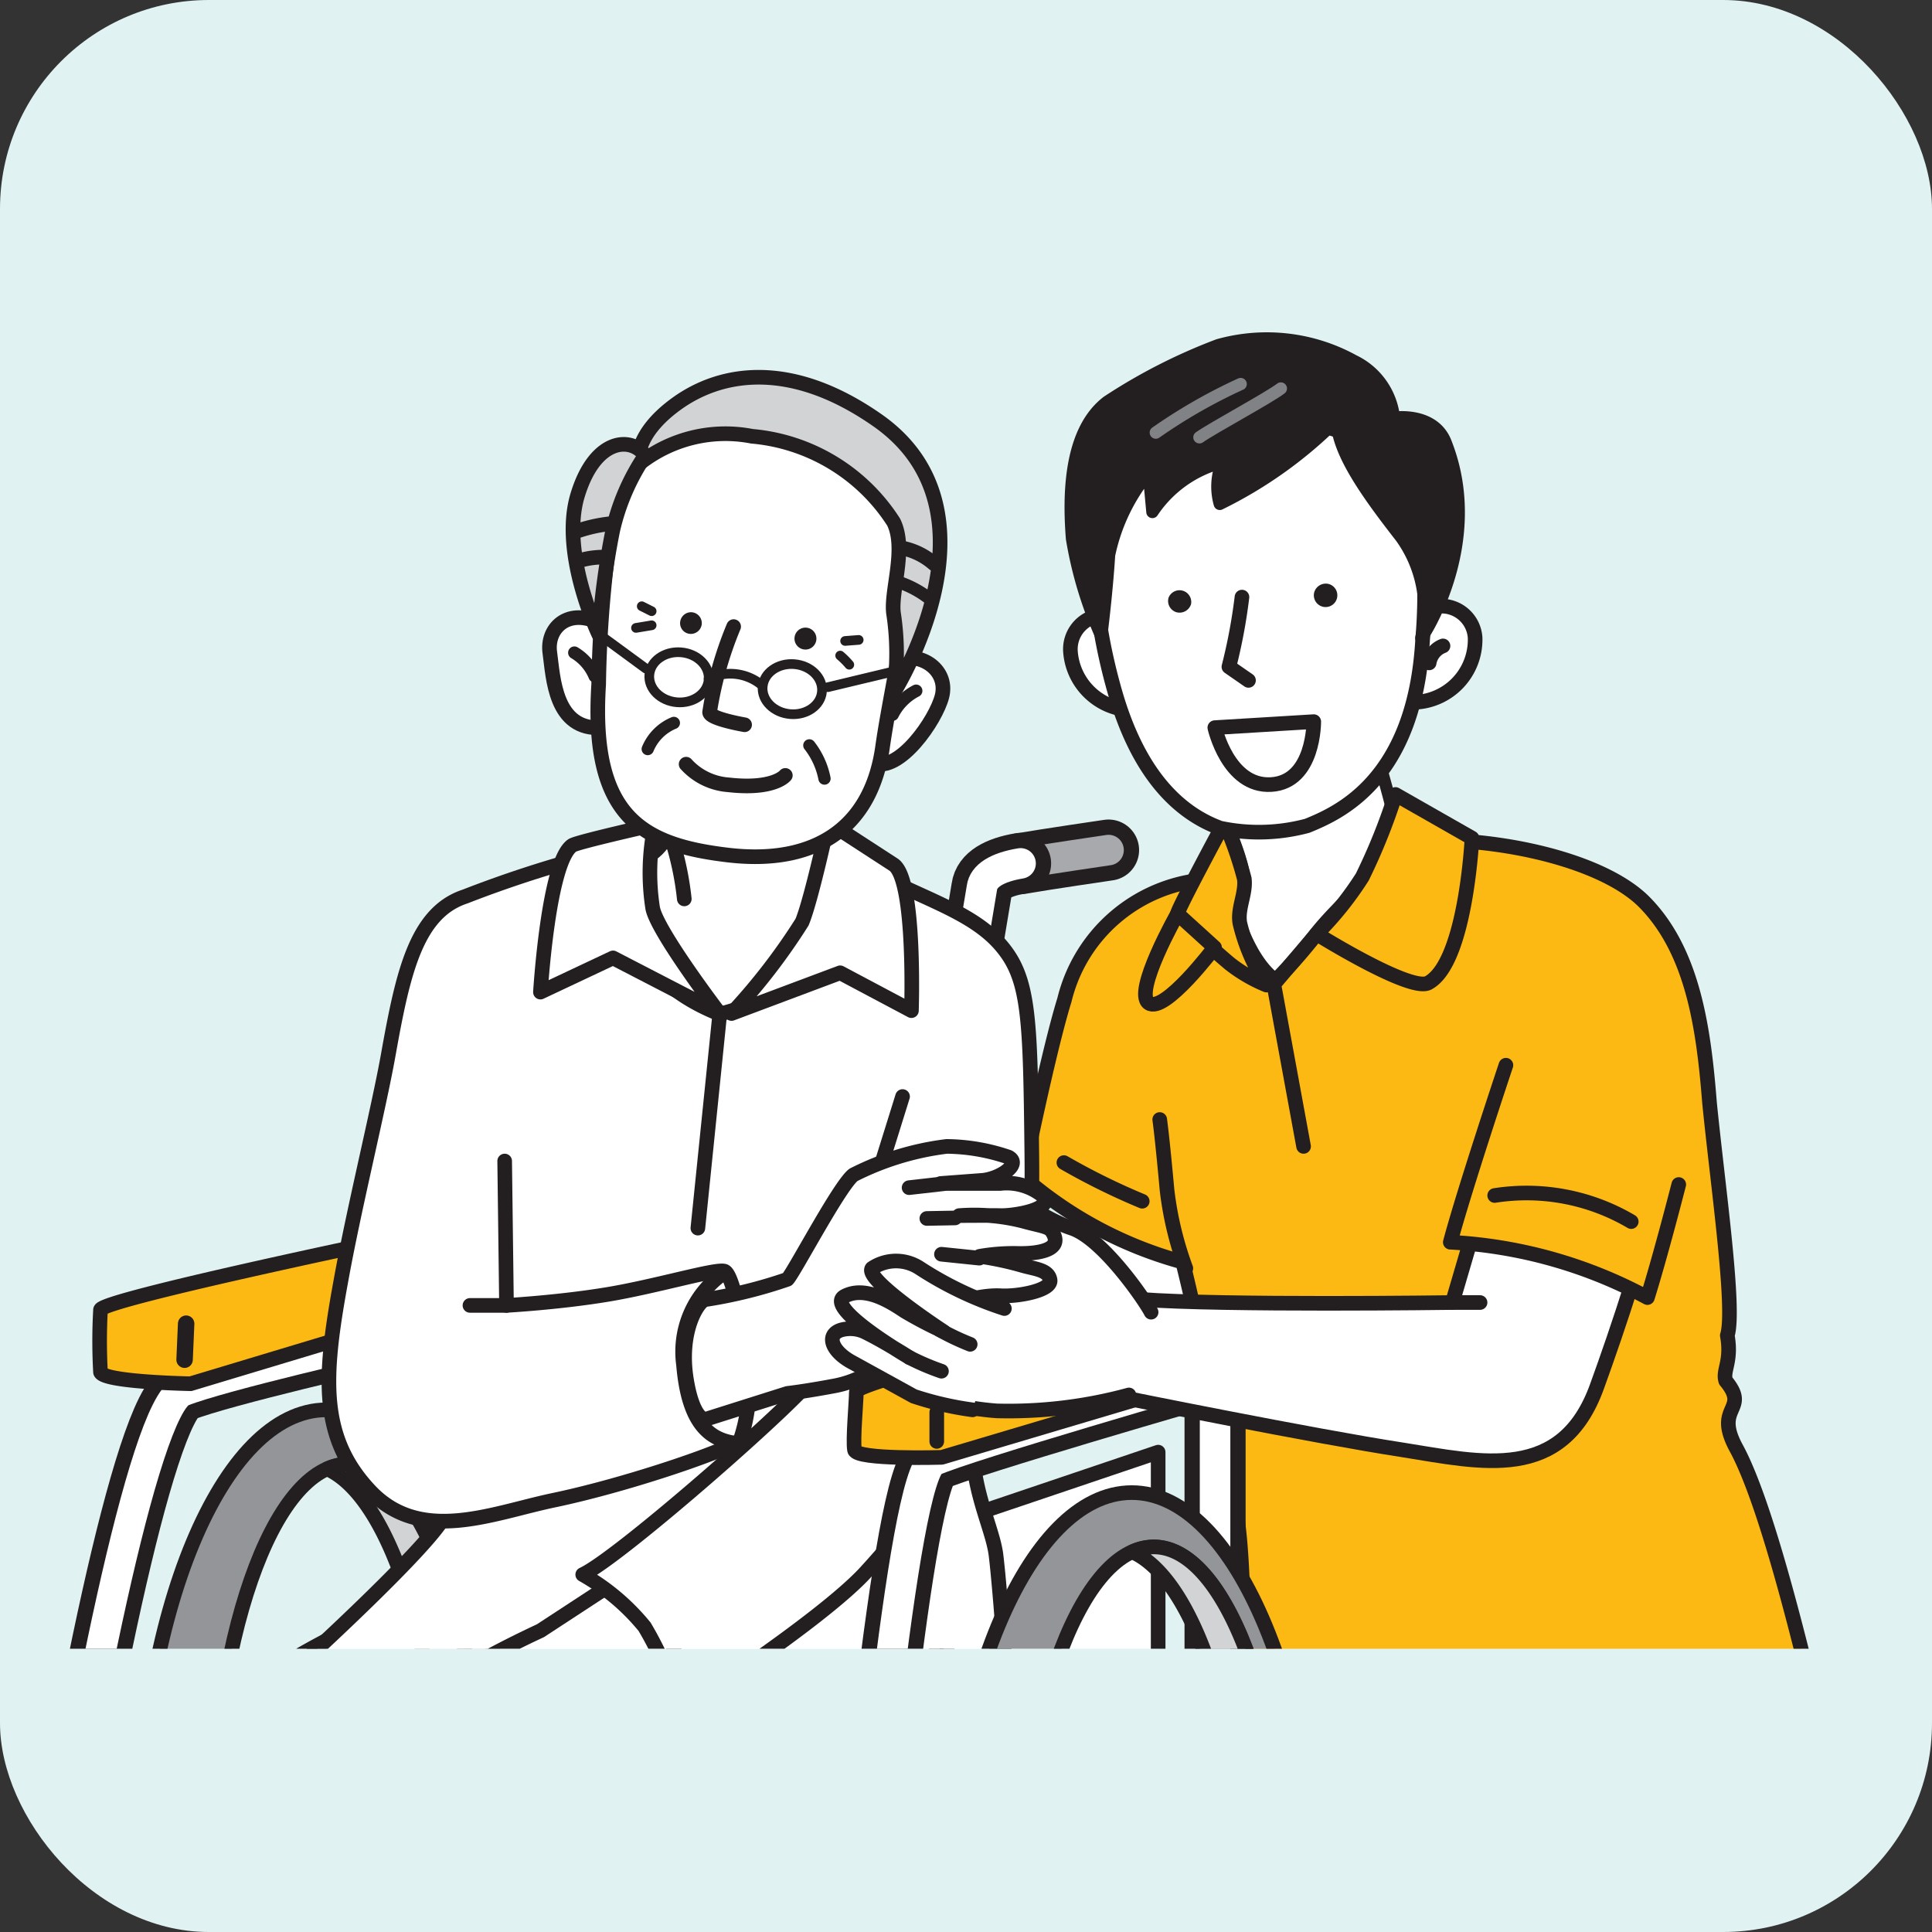 <svg xmlns="http://www.w3.org/2000/svg" xmlns:xlink="http://www.w3.org/1999/xlink" viewBox="0 0 74 74"><rect x="0" y="0" width="74" height="74" fill="#333333" stroke="none"/><defs><style>.cls-1,.cls-12,.cls-13,.cls-14,.cls-18,.cls-21,.cls-22,.cls-24,.cls-4,.cls-5,.cls-6{fill:none;}.cls-2{fill:#e0f2f1;}.cls-3{clip-path:url(#clip-path);}.cls-10,.cls-11,.cls-12,.cls-13,.cls-15,.cls-17,.cls-19,.cls-20,.cls-22,.cls-23,.cls-24,.cls-25,.cls-26,.cls-4,.cls-7,.cls-8,.cls-9{stroke:#231f20;}.cls-10,.cls-11,.cls-12,.cls-15,.cls-17,.cls-18,.cls-19,.cls-20,.cls-21,.cls-22,.cls-23,.cls-24,.cls-25,.cls-26,.cls-4,.cls-5,.cls-6,.cls-7,.cls-8,.cls-9{stroke-linecap:round;stroke-linejoin:round;}.cls-13,.cls-4{stroke-width:2.34px;}.cls-5{stroke:#a7a9ac;}.cls-14,.cls-5,.cls-6{stroke-width:1.17px;}.cls-14,.cls-21,.cls-6{stroke:#fff;}.cls-7{fill:#939598;}.cls-11,.cls-12,.cls-19,.cls-21,.cls-25,.cls-7,.cls-8,.cls-9{stroke-width:0.56px;}.cls-8{fill:#d1d3d4;}.cls-10,.cls-20,.cls-23,.cls-9{fill:#fff;}.cls-10,.cls-17,.cls-18,.cls-22{stroke-width:0.47px;}.cls-11,.cls-15{fill:#fdb913;}.cls-15{stroke-width:0.63px;}.cls-16,.cls-17{fill:#231f20;}.cls-18{stroke:#808285;}.cls-19{fill:#dcddde;}.cls-20,.cls-26{stroke-width:0.48px;}.cls-23,.cls-24{stroke-width:0.37px;}.cls-25,.cls-26{fill:#dedfe0;}</style><clipPath id="clip-path"><rect class="cls-1" x="1" y="10.85" width="72" height="52.3"/></clipPath></defs><g id="Layer_2" data-name="Layer 2"><g id="Layer_1-2" data-name="Layer 1"><rect class="cls-2" width="74" height="74" rx="8"/><g class="cls-3"><path class="cls-4" d="M39.09,33.08c.91-.16,3.37-.52,3.37-.52"/><path class="cls-5" d="M39.09,33.08c.91-.16,3.37-.52,3.37-.52"/><path class="cls-4" d="M35,49.64,37.61,34c.06-.45.57-.78,1.48-.93"/><path class="cls-6" d="M35,49.64,37.61,34c.06-.45.57-.78,1.48-.93"/><path class="cls-7" d="M19.74,71.41c0,9.62-3.24,17.42-7.24,17.42S5.26,81,5.26,71.41,8.5,54,12.5,54,19.74,61.79,19.74,71.41Zm-6.4-15.33c-2.91,0-5.27,6.78-5.27,15.15s2.36,15.14,5.27,15.14,5.27-6.78,5.27-15.14S16.25,56.08,13.34,56.08Z"/><path class="cls-8" d="M13.34,56.08a1.91,1.91,0,0,0-.81.18c2.52,1.13,4.45,7.4,4.45,15s-1.93,13.83-4.45,15a1.91,1.91,0,0,0,.81.18c2.91,0,5.27-6.78,5.27-15.14S16.25,56.08,13.34,56.08Z"/><path class="cls-9" d="M30.7,27s-.57,3.77.32,5.11c.66,1,3.23,2.16,3.23,2.16S32.33,38.82,28,38.82C24.23,38.82,22,33.4,22,33.4s2.68.11,3.44-1.22c1.08-1.9.27-5.3.27-5.3"/><path class="cls-9" d="M42.53,44.78s-1.5,4.39-1.5,4-5.23-5.14-5.23-5.14l-2.52,2s3.64,7.57,8.87,8.59c2,.39,2.76-1.2,3.55-2.42a14.37,14.37,0,0,0,2-5.33s-1.76-1.56-3.08-1.58S42.53,44.78,42.53,44.78Z"/><path class="cls-10" d="M49.15,38.65a47.51,47.51,0,0,0,4.34-6.49c-.06-.06.06-.36,0-.48a48.25,48.25,0,0,0-1.4-4.77L46,29.39s1.62,3.18,1.65,4.27c0,.24-.19.4-.26.58l-.22.06C47.54,35.89,48.16,37.91,49.15,38.65Z"/><path class="cls-11" d="M63,34.57c-1.43-1.46-4.81-2.33-7.78-2.39a5.87,5.87,0,0,0-1.23.33,2,2,0,0,1-.51-.35c-.66,1.32-2.12,2.42-3.06,3.61a18.28,18.28,0,0,1-1.57,1.79c-1-.73-1.58-2.45-1.94-4a2.4,2.4,0,0,1-.53.12,6.06,6.06,0,0,0-5.61,4.62c-.62,2-1.59,6.77-1.59,6.77a15.48,15.48,0,0,0,6.12,3.27c.56,2.18,1.71,7.79,2,9.31.5,2.3.19,7.63.75,9l21.72-.34c-.58-2.32-2-8.5-3.26-10.83-.9-1.64.54-1.44-.41-2.59-.13-.4.24-.73.06-1.74.32-1-.37-5.78-.68-8.9C65.26,39.49,64.88,36.49,63,34.57Z"/><path class="cls-11" d="M47.49,35.36c-.1-.57.24-1.13.17-1.7a14.05,14.05,0,0,0-.76-2.17S45.11,34.81,45.1,35a21.13,21.13,0,0,0,2,1.91,5.85,5.85,0,0,0,1.41.82A7.46,7.46,0,0,1,47.49,35.36Z"/><path class="cls-11" d="M45.1,35S43.4,38,44,38.42s2.52-2.13,2.52-2.13Z"/><path class="cls-11" d="M53.45,30.43a23.06,23.06,0,0,1-1.27,3.16,12.73,12.73,0,0,1-1.75,2.18S54,38,54.7,37.65c1.45-.77,1.68-5.55,1.68-5.55Z"/><polyline class="cls-12" points="50.43 35.77 48.79 37.7 49.93 43.91"/><path class="cls-11" d="M45.42,48.58a12.93,12.93,0,0,1-.72-3c-.19-2.09-.28-2.7-.28-2.7"/><line class="cls-13" x1="46.54" y1="52.63" x2="46.54" y2="68.32"/><line class="cls-14" x1="46.54" y1="52.63" x2="46.54" y2="68.32"/><path class="cls-13" d="M14.63,51.29s-6.16,1.4-7.65,2S3,66.7,1.84,74.73"/><path class="cls-14" d="M14.63,51.29s-6.16,1.4-7.65,2S3,66.7,1.84,74.73"/><path class="cls-11" d="M15,47.46S3.85,49.79,3.85,50.17a21.18,21.18,0,0,0,0,2.39C4,52.94,7.3,53,7.3,53l9-2.71Z"/><path class="cls-9" d="M17,59.23a14.09,14.09,0,0,1-1.87,2.42c-.28,0-7.56,3.09-8.5,6.35S4.83,85.37,4.83,85.37l26.24.75,1-12.79a7.71,7.71,0,0,0,3.45-2.71c1-1.78.19-9.15.19-9.15L24.57,60.24l-8.35-.92"/><polygon class="cls-9" points="34.52 75.01 37.02 58.1 44.36 55.62 44.36 70.87 34.52 75.01"/><path class="cls-9" d="M37.79,52.13c1.37-3.74,1.79-3.3,1.73-8-.06-5.2-.09-6.66-1.2-7.94s-3-1.77-5.1-2.9c0,0,1.13,1-1.59,3.55a11,11,0,0,1-4.06,2s-2.41-.86-2.88-2.44c-1.16-3.94-1.58-3.61-1.58-3.61-.64,0-1.86,1-3,1.15-2.29.36-2.14,2.35-3.54,3.92C14.63,40,14.45,44,14.39,44.63S17.5,56.91,17.06,58s-5.6,5.79-5.6,5.79,3.86,1.17,6.58.61c3.18-.65,12-.18,12,0S31.23,66.2,34,66.14a9.45,9.45,0,0,0,4.58-1.28s-.25-3.8-.43-5.29S36.42,55.86,37.79,52.13Z"/><path class="cls-1" d="M46.48,53.1l.06.13.41-.31Z"/><line class="cls-15" x1="7.07" y1="52.08" x2="7.13" y2="50.7"/><path class="cls-9" d="M20.7,62.46a38.07,38.07,0,0,0-4.2,2.28,17.35,17.35,0,0,0-2.89,3.58c-.31.8,1.68,1.55,3.48,1.18s3.93-2.62,4.17-3a3.32,3.32,0,0,1,.94-.87L26,63.71l-1.31-3.86Z"/><path class="cls-9" d="M34.57,42s-3.11,10-3.36,10.65-7.46,7-8.89,7.66a8.39,8.39,0,0,1,2.37,2,13.06,13.06,0,0,1,1.37,3.24s5.32-3.43,7.06-5.29a33.31,33.31,0,0,0,4.11-5.51"/><path class="cls-13" d="M32.28,80.42c.89-8,2.27-23.9,3.46-24.46s10.8-3.33,10.8-3.33"/><path class="cls-14" d="M32.28,80.42c.89-8,2.27-23.9,3.46-24.46s10.8-3.33,10.8-3.33"/><path class="cls-11" d="M43,50.4S32.8,52.92,32.8,53.3s-.14,1.86-.07,2.24,3.34.28,3.34.28l8-2.38Z"/><line class="cls-11" x1="35.88" y1="55.21" x2="35.88" y2="54.09"/><path class="cls-7" d="M50.59,74.59c0,9.62-3.24,17.41-7.24,17.41s-7.24-7.79-7.24-17.41,3.24-17.42,7.24-17.42S50.59,65,50.59,74.59Zm-6.4-15.34c-2.91,0-5.27,6.79-5.27,15.15s2.36,15.15,5.27,15.15,5.27-6.78,5.27-15.15S47.1,59.25,44.19,59.25Z"/><path class="cls-8" d="M44.19,59.25a2,2,0,0,0-.82.19c2.53,1.12,4.46,7.39,4.46,15s-1.93,13.84-4.46,15a2,2,0,0,0,.82.18c2.91,0,5.27-6.78,5.27-15.15S47.1,59.25,44.19,59.25Z"/><path class="cls-9" d="M19.33,44.47,19.4,50s2-.11,3.87-.42,4.15-1,4.48-.89.77,2.43.89,3.61a6.41,6.41,0,0,1-.28,2.84c-.18.29-4.12,1.69-7.19,2.33-2.36.5-5.07,1.68-7-.37s-1.79-4.34-1.12-8c.49-2.74,1.45-6.62,1.82-8.69.56-3.13,1.06-5.45,2.94-6.07a44.48,44.48,0,0,1,4.49-1.48"/><path class="cls-12" d="M27.57,48.87a3.67,3.67,0,0,0-1.39,3.4c.19,2.27,1,2.85,1.93,3"/><path class="cls-9" d="M57,45.22l-1.37,4.67s-8.8.12-11.94-.12l-.76-.07c-1.49-.19.09,3.83.09,3.83s7.36,1.49,10.68,2c3.07.49,6.14,1.26,7.47-2.43.75-2.06,2.13-6.16,2.06-6.91S58,44.44,57,45.22Z"/><path class="cls-9" d="M44.09,50.26c-.18-.37-1.83-2.82-3.05-3.22s-2.51-1.55-2.8-1.24c-.66.71.92,3.48.92,3.48s-6.38,2.3-5.82,3,2.4,1.57,4.83,1.76a17.54,17.54,0,0,0,5.07-.61"/><path class="cls-9" d="M27,49.78A17.94,17.94,0,0,0,30.16,49c.25-.26,2-3.6,2.53-4a10.78,10.78,0,0,1,3.57-1.09,7.52,7.52,0,0,1,2.37.41c.5.27-.33.83-1,.89l-1.6.12s1.24,0,2.28,0a2.2,2.2,0,0,1,1.64.48c.44.52-1.12.76-1.6.75s-1.61,0-1.61,0a7.6,7.6,0,0,1,2.44.21c.68.19,1,.2,1.12.41.5.77-.76.84-1.28.83a7.57,7.57,0,0,0-1.5.11,12.14,12.14,0,0,1,1.64.35c.48.14,1,.16,1.06.56s-1.24.64-1.89.6c-1.25-.07-3.32.82-3.51,1.28a4,4,0,0,1-2.9,2.18c-1.12.21-1.76.28-1.76.28l-3.16,1s-.46,0-.71-1.55C26,51,26.72,49.87,27,49.78Z"/><line class="cls-9" x1="35.5" y1="46.67" x2="36.58" y2="46.65"/><line class="cls-9" x1="36.06" y1="48.04" x2="37.51" y2="48.19"/><line class="cls-9" x1="34.82" y1="45.49" x2="36.14" y2="45.34"/><path class="cls-9" d="M38.47,50.12a13.66,13.66,0,0,1-3.23-1.54,1.65,1.65,0,0,0-1.84,0C33.08,49,36.14,51,36.14,51a15.61,15.61,0,0,1-1.49-.78c-.47-.31-1.49-1-2.3-.57S34.84,52,34.84,52s-1-.64-1.75-1a1.33,1.33,0,0,0-.87-.06c-.61.19-.35.83.42,1.24L35,53.48a12.36,12.36,0,0,0,2.25.52"/><path class="cls-9" d="M34.84,52a9.32,9.32,0,0,0,1.22.52"/><path class="cls-9" d="M36,50.94a9.69,9.69,0,0,0,1.16.55"/><path class="cls-9" d="M19.4,50s-.91,0-1.4,0"/><path class="cls-11" d="M57.68,40.8s-1.61,4.82-2.13,6.78A17.86,17.86,0,0,1,63.1,49.7c.51-1.63,1.2-4.33,1.2-4.33"/><path class="cls-12" d="M57.25,45.79a7.89,7.89,0,0,1,5.23,1"/><path class="cls-12" d="M40.75,44.53a25.87,25.87,0,0,0,3,1.48"/><path class="cls-9" d="M55.63,49.89l1.06,0"/><path class="cls-9" d="M43.58,27.19A2.41,2.41,0,0,1,41,24.94a1.3,1.3,0,0,1,1.95-1.2,4.47,4.47,0,0,1,.82.79"/><path class="cls-9" d="M54.12,26.9a2.4,2.4,0,0,0,2.38-2.47,1.29,1.29,0,0,0-2-1,4.67,4.67,0,0,0-.74.85"/><path class="cls-9" d="M55.27,24.74a.84.84,0,0,0-.53.65"/><path class="cls-9" d="M54.24,19.09a20.39,20.39,0,0,1,.25,5.4c-.3,5.39-3.22,6.65-4.42,7.14a7.16,7.16,0,0,1-3.33.09c-1.94-.71-3.24-2.53-4-5.09-.49-1.67-1.1-4.52-.59-6.46s2.44-6.92,7.15-4.47C52.09,17.13,53.64,16.48,54.24,19.09Z"/><path class="cls-9" d="M46.53,27.87s.51,2.28,2.16,2.18,1.63-2.41,1.63-2.41Z"/><path class="cls-9" d="M47.82,26.06l-.75-.52a21,21,0,0,0,.5-2.67"/><path class="cls-16" d="M44.76,22.89a.45.45,0,0,0,.3.56.46.46,0,0,0,.56-.31.45.45,0,0,0-.86-.25Z"/><path class="cls-16" d="M50.34,22.68a.45.45,0,1,0,.56-.31A.46.46,0,0,0,50.34,22.68Z"/><path class="cls-17" d="M42.48,21.26c-.09,1.46-.3,3.1-.3,3.1a15.22,15.22,0,0,1-1.12-3.73c-.16-2,0-4.2,1.35-5.24a21.53,21.53,0,0,1,4.25-2.17,6.89,6.89,0,0,1,5.19.6A2.74,2.74,0,0,1,53.39,16s1.56-.24,2,1c1.51,3.89-1,7.56-.95,7.43a4.77,4.77,0,0,0-.78-3.86c-1.26-1.62-2.45-3.25-2.46-4.48a16.66,16.66,0,0,1-4.48,3.21,2.44,2.44,0,0,1,.09-1.59,4.6,4.6,0,0,0-2.67,1.9L44,18.1A7.28,7.28,0,0,0,42.48,21.26Z"/><path class="cls-18" d="M47.52,14.71a20.58,20.58,0,0,0-3.25,1.86"/><path class="cls-18" d="M45.94,16.75c.51-.36,2.65-1.51,3.12-1.87"/><path class="cls-9" d="M25.09,31.58A8.79,8.79,0,0,0,25,34.79c.18.9,2.54,4,2.54,4l-4.06-2.1L20.7,38S21,33,21.92,32.38C22.11,32.25,25.09,31.58,25.09,31.58Z"/><path class="cls-9" d="M31.72,31.49s-.65,3-1,3.83a23.48,23.48,0,0,1-2.7,3.5l4.16-1.56,2.73,1.45s.17-5-.68-5.59Z"/><line class="cls-19" x1="27.57" y1="38.82" x2="26.73" y2="47.04"/><path class="cls-19" d="M25.7,32.05a11.59,11.59,0,0,1,.51,2.38"/><path class="cls-9" d="M34.46,25.22c1-.19,1.85.54,1.62,1.45s-1.64,2.95-2.63,2.55"/><path class="cls-20" d="M34.19,27.37a2.07,2.07,0,0,1,.9-.91"/><path class="cls-9" d="M22.87,23.82c-1.14-.51-1.94.25-1.81,1.18s.18,3,2,2.87"/><path class="cls-20" d="M22.78,25.9A1.89,1.89,0,0,0,22,25"/><path class="cls-9" d="M23.46,19.94a45.28,45.28,0,0,0-.53,6.28c-.32,5.06,1.66,6.14,4.95,6.53s5.47-1,5.92-4.11c.28-2,1-5,1.06-7.06.06-2.56-1.14-5.07-6-5.34C25.8,16.06,24.26,16.94,23.46,19.94Z"/><path class="cls-9" d="M28.1,24a14.1,14.1,0,0,0-.92,3.28c0,.25,1.34.48,1.34.48"/><path class="cls-16" d="M26.88,23.89a.42.42,0,0,1-.44.39.41.41,0,0,1-.39-.44.42.42,0,0,1,.44-.39A.42.42,0,0,1,26.88,23.89Z"/><path class="cls-16" d="M31.27,24.48a.42.42,0,1,1-.4-.44A.42.42,0,0,1,31.27,24.48Z"/><path class="cls-21" d="M23.54,18.36a14,14,0,0,1-.74,1.83"/><path class="cls-8" d="M24.46,17.78a5.32,5.32,0,0,1,4.34-1.07A7.19,7.19,0,0,1,34.23,20c.51,1.05-.14,2.69,0,3.53a10.15,10.15,0,0,1,0,3s4.37-6.9-.59-10.41c-3.31-2.33-6-1.9-7.72-.66S24.46,17.78,24.46,17.78Z"/><path class="cls-8" d="M24.71,17.45a8.52,8.52,0,0,0-1.24,2.86,30.69,30.69,0,0,0-.53,4s-1.49-3.1-.82-5.33S24.2,16.71,24.71,17.45Z"/><path class="cls-9" d="M30.08,29.7s-.43.56-2.18.36a2.42,2.42,0,0,1-1.62-.79"/><path class="cls-22" d="M24.81,28.69a1.84,1.84,0,0,1,1-1"/><path class="cls-22" d="M31,28.55a3,3,0,0,1,.58,1.27"/><ellipse class="cls-23" cx="26.01" cy="25.94" rx="0.96" ry="1.14" transform="translate(-2.01 49.7) rotate(-85.22)"/><ellipse class="cls-23" cx="30.35" cy="26.4" rx="0.96" ry="1.14" transform="translate(1.51 54.44) rotate(-85.22)"/><line class="cls-23" x1="24.74" y1="25.61" x2="22.94" y2="24.29"/><line class="cls-23" x1="31.71" y1="26.32" x2="34.13" y2="25.74"/><path class="cls-24" d="M27.14,26a1.88,1.88,0,0,1,2.07.27"/><line class="cls-24" x1="32.37" y1="24.55" x2="32.89" y2="24.51"/><path class="cls-24" d="M32.18,25.11a2.87,2.87,0,0,1,.35.35"/><line class="cls-24" x1="24.58" y1="23.22" x2="24.96" y2="23.41"/><line class="cls-24" x1="24.36" y1="24.05" x2="24.96" y2="23.95"/><path class="cls-25" d="M34.6,21a2.63,2.63,0,0,1,1.17.59"/><path class="cls-26" d="M34.46,22.31a3.92,3.92,0,0,1,1.06.56"/><path class="cls-25" d="M22,20.38a5.86,5.86,0,0,1,1.46-.33"/><path class="cls-25" d="M22.2,21.47a3.29,3.29,0,0,1,1-.13"/></g></g></g></svg>
